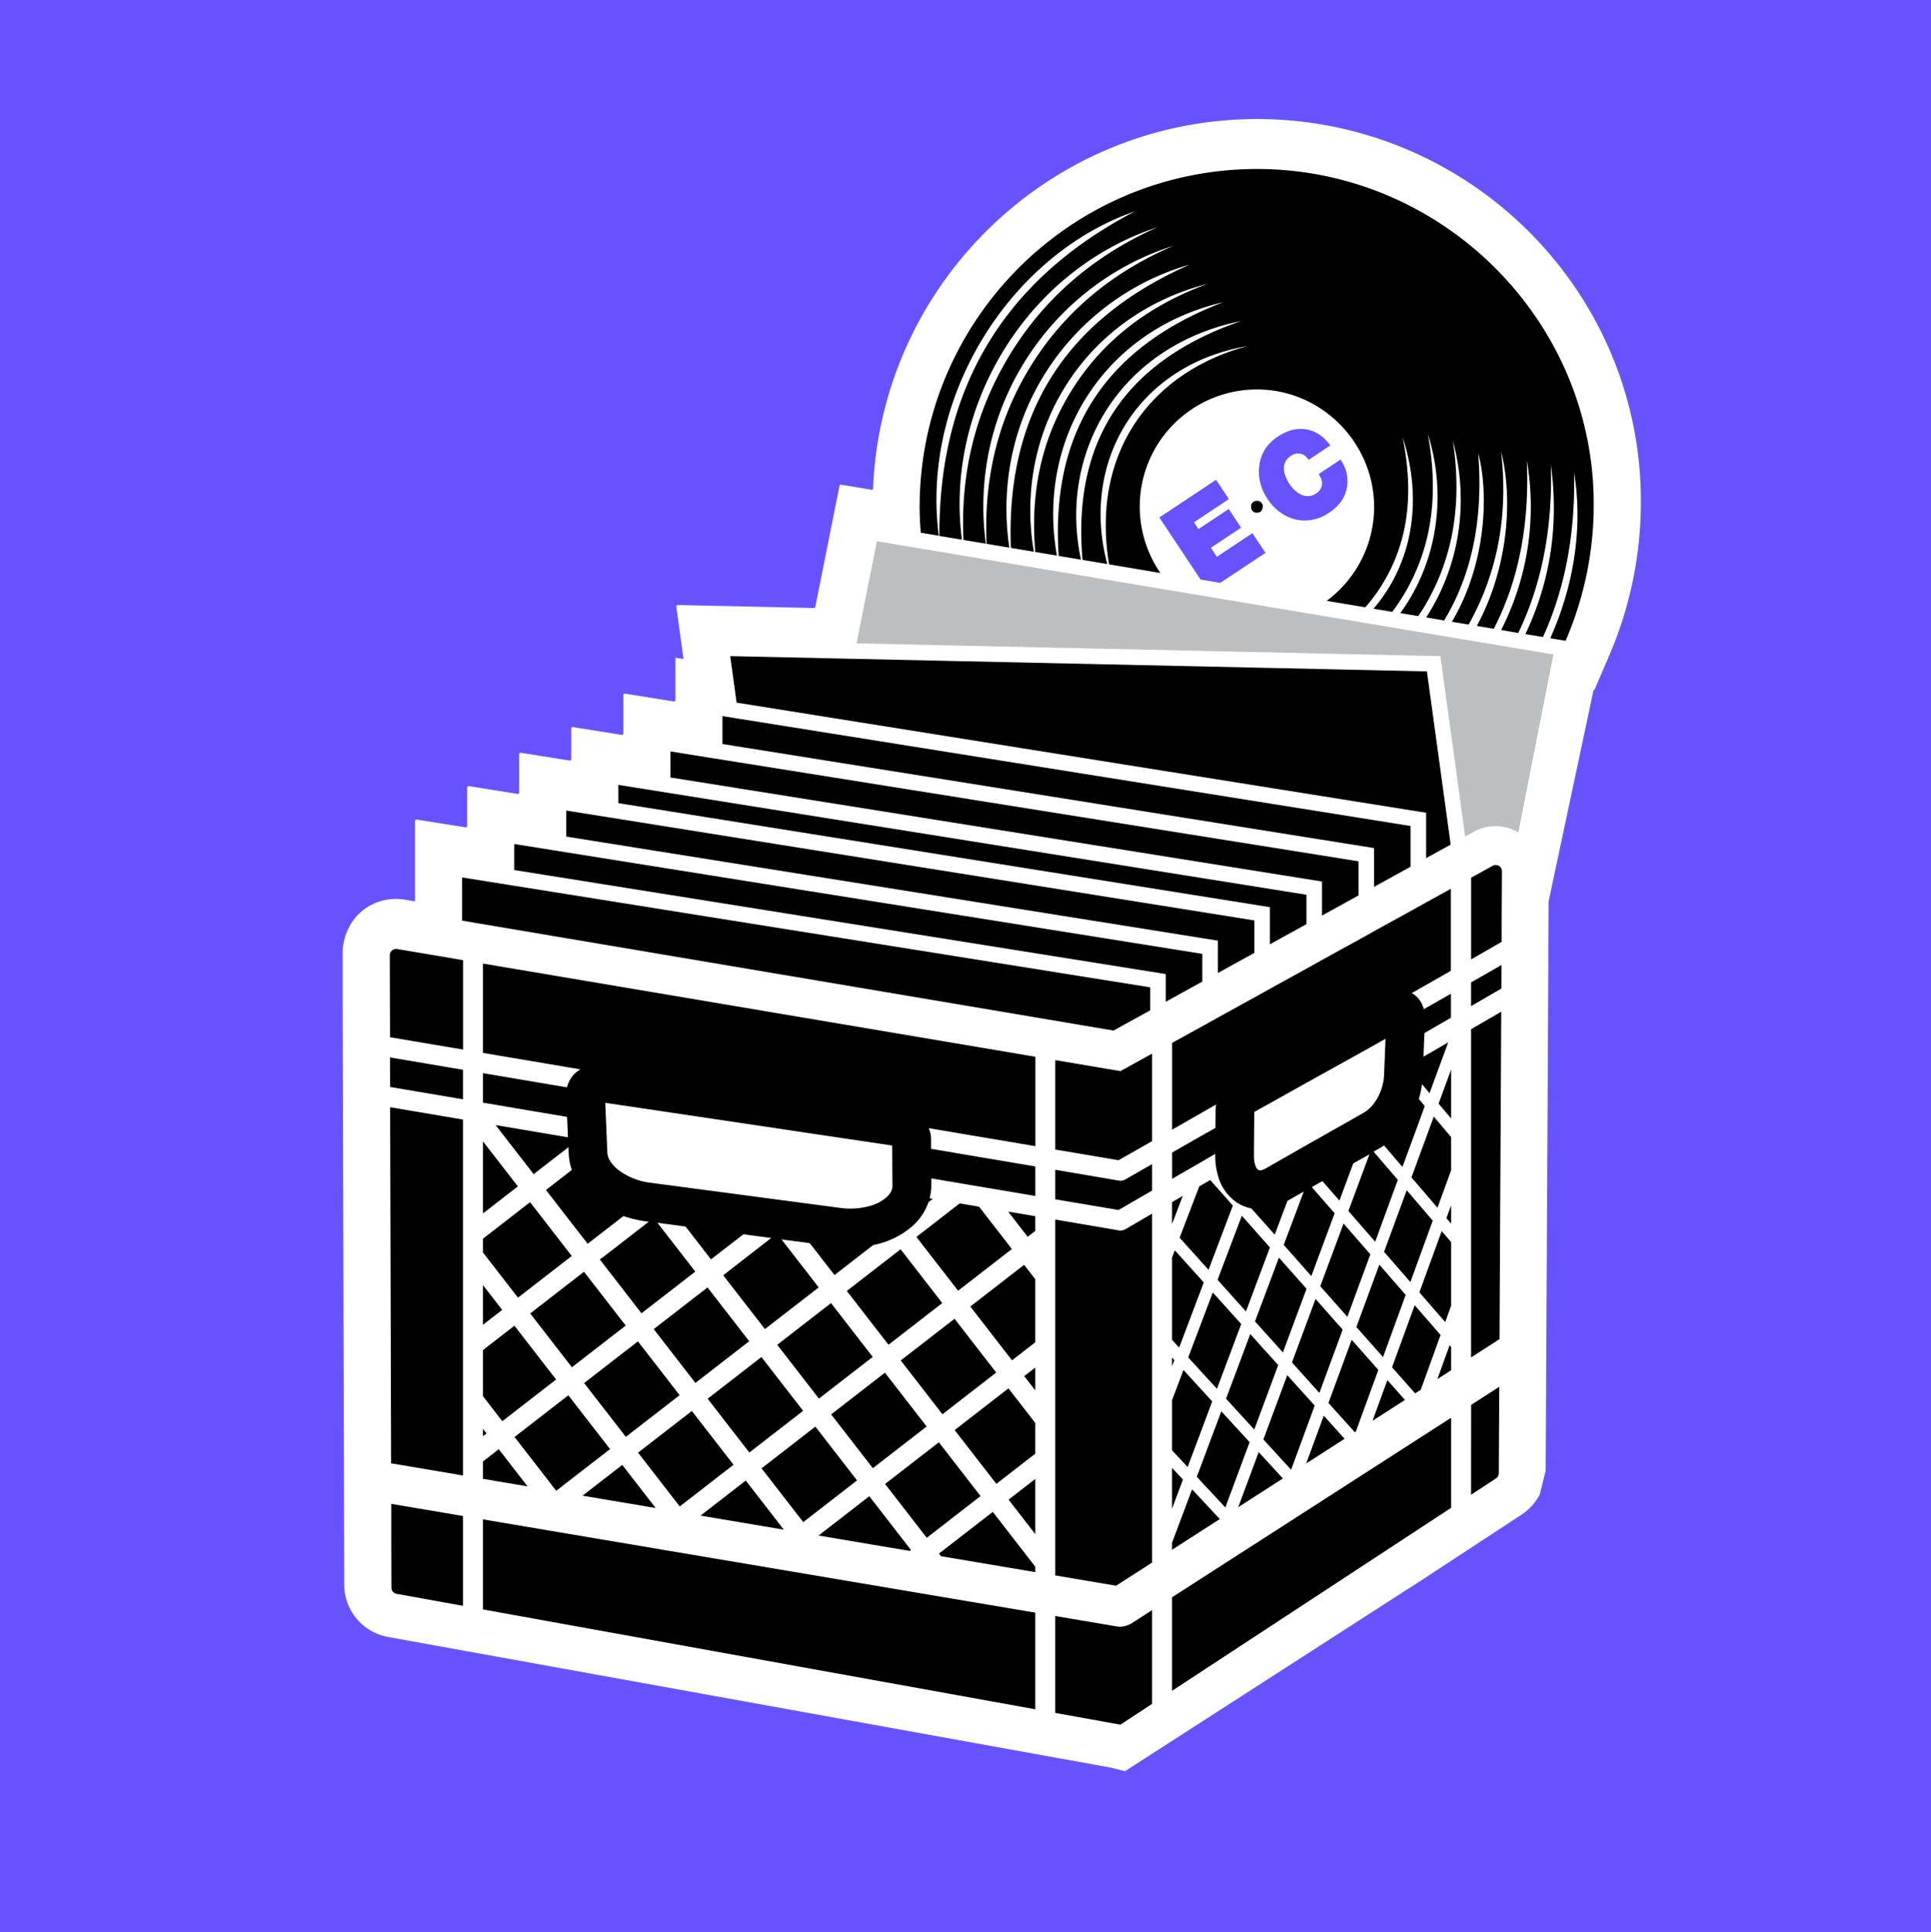 <svg xmlns="http://www.w3.org/2000/svg" viewBox="0 0 892.4 892.91"><rect x="0" y="0" width="892.4" height="892.91" fill="#333333" stroke="none"/><g id="Layer_2" data-name="Layer 2"><g id="Layer_1-2" data-name="Layer 1"><rect x="0.38" y="0.38" width="891.65" height="892.16" fill="#6653ff" stroke="#6653ff" stroke-miterlimit="10" stroke-width="0.75"></rect><path d="M580.78,55c-95.45.12-173.45,76-177.28,170.67a.66.66,0,0,1-.76.63l-14-2.34a.67.67,0,0,0-.77.53l-11.18,55.92a.67.67,0,0,1-.67.54l-62.88-1.38a.68.68,0,0,0-.68.77l3.32,24.19-3.74-.63v19.56a.68.68,0,0,1-.78.67l-22.51-3.6a.67.67,0,0,0-.78.66v17.72a.68.68,0,0,1-.78.67l-22.51-3.6a.67.67,0,0,0-.78.66v14.14a.67.67,0,0,1-.78.66l-22.5-3.59a.67.67,0,0,0-.78.66V366.2a.67.67,0,0,1-.78.66l-22.5-3.6a.68.68,0,0,0-.78.67v17.72a.67.67,0,0,1-.78.66l-22.51-3.59a.67.67,0,0,0-.78.66v37.15l-4.71-.79a24.09,24.09,0,0,0-4.16-.36,24.49,24.49,0,0,0-18.77,8.71,26.12,26.12,0,0,0-5.81,17.1l0,20.33h0l.06,23h0l.56,208.6h0l.1,39.18a24.61,24.61,0,0,0,20.22,24.12l22.09,4h0L466,808.25h0l47.22,8.53h0l6.7,1.67,138.19-89h0l45.16-29.61a24.51,24.51,0,0,0,8.28-9.2,1.34,1.34,0,0,0,.07-.18l2.7-10.87,0-.25.42-79.91h0l.73-137.76.09-15.21h0l0-11.17.11-18.7,20.81-97.84.36.07,6.74-15.62a179.43,179.43,0,0,0,14.74-71.49C758.42,134.28,678.83,55,580.78,55Z" fill="#fff"></path><path d="M581,236.9c1.7-.05,2.55-1.13,2.61-3.14a2.57,2.57,0,0,0-2.82-2.31,2.5,2.5,0,0,0-2.6,2.82A2.53,2.53,0,0,0,581,236.9Z"></path><path d="M585.76,230.55a23.46,23.46,0,0,0,5.8,6.13,19.93,19.93,0,0,0,7.12,3.33,18.45,18.45,0,0,0,4.26.5,19.92,19.92,0,0,0,3.51-.32A20.7,20.7,0,0,0,614.1,237h0a21.87,21.87,0,0,0,5.53-5.06,15.38,15.38,0,0,0,2.73-6.1,18,18,0,0,0,.18-6,16,16,0,0,0-2-5.81l-1-1.69-10.08,6.7.76,1.45a5.86,5.86,0,0,1,.6,4.08,5.68,5.68,0,0,1-2.69,3.5,6.5,6.5,0,0,1-3,1.14,6.92,6.92,0,0,1-3.11-.37,10.39,10.39,0,0,1-3.16-1.86,14.84,14.84,0,0,1-2.92-3.31,17.26,17.26,0,0,1-2-4,10.24,10.24,0,0,1-.58-3.59,6.32,6.32,0,0,1,.8-2.95,7.26,7.26,0,0,1,2.38-2.45,5.79,5.79,0,0,1,4-1.11,5.25,5.25,0,0,1,3.28,1.75l1,1.15,10-6.67-1.29-1.55a17.61,17.61,0,0,0-5.22-4.28,15.79,15.79,0,0,0-12.15-1,23.46,23.46,0,0,0-5.57,2.76,20.51,20.51,0,0,0-6,5.91A18.65,18.65,0,0,0,582,215a20.27,20.27,0,0,0,.37,7.84A24.08,24.08,0,0,0,585.76,230.55Z" fill="#6653ff"></path><path d="M682.68,289.2c14.51-26.75,16.78-58.7,11.22-80.59,3.21,28.29-1.13,55.11-15,79.95l1,.17Z" fill="none"></path><path d="M573.62,148.29c-56.73,11.56-84.58,61.36-74,110.27l.73.12C495.49,203.52,520.13,166.75,573.62,148.29Z" fill="none"></path><path d="M549.87,122.21C495.6,137.75,457.44,191.38,466.48,253l.72.11C464.85,191.4,492.16,147.67,549.87,122.21Z" fill="none"></path><path d="M693.92,291.08a125.42,125.42,0,0,0,11.86-78.4q2,44.57-15.25,77.83l1,.18Z" fill="none"></path><path d="M671.13,287.27c15.88-26.65,17.16-59.5,12.15-77.86,2.42,30.28-2.88,56-15.73,77.26l.4.06Z" fill="none"></path><path d="M659.19,285.27c15.28-23.55,20.06-53.09,12.32-81.74,4.06,26.82,1.13,52.47-12.82,76.21-1,1.7-2.08,3.32-3.17,4.91l.26.05Z" fill="none"></path><path d="M554.84,267.8l-19.06-28.68L562,221.7l5.92,8.92-16.12,10.72,2.08,3.14,14-9.28,5.73,8.62-14,9.28,2.78,4.18,16.42-10.91,6,9.08L564,269.33l40.88,6.84,8.34,1.39a54.12,54.12,0,0,0,21.93-43.47c-.14-29.85-24.6-54.27-54.28-54.2a54.13,54.13,0,0,0-44.51,84.81l8.39,1.41Z" fill="none"></path><polygon points="584.84 255.45 578.8 246.37 562.38 257.28 559.61 253.1 573.57 243.82 567.84 235.19 553.87 244.48 551.79 241.34 567.91 230.62 561.99 221.7 535.78 239.12 554.84 267.8 563.95 269.33 584.84 255.45" fill="#6653ff"></polygon><path d="M705.12,293c11.69-24.57,15.5-50.76,11.78-78.34.86,29.49-4.24,55.36-15.06,77.8l1.13.18Z" fill="none"></path><path d="M494.38,181.84c14.95-24.79,36.9-40.88,63.79-50.76-57.37,14.69-89.88,68.19-80.34,123.83l.65.11C476.26,229.18,480.65,204.6,494.38,181.84Z" fill="none"></path><path d="M716.67,294.89c10.94-24.5,15.12-51.39,11-76.56.63,28.34-4.23,53.68-14.36,76l1.41.24Z" fill="none"></path><path d="M524.54,97.64c-57,19.7-99,84.78-90.71,149.91l.31,0C433.82,179.41,464,129.17,524.54,97.64Z" fill="none"></path><path d="M576.65,159.85c-50.58,8.59-77.48,53.19-64.89,100.74l.83.14C504.05,208.64,532.38,171.66,576.65,159.85Z" fill="none"></path><path d="M648.29,201.91c4.73,23.68,3.7,46.59-9.23,67.8a77.77,77.77,0,0,1-8,10.84l3.85.65C652.73,260.42,657.9,231.24,648.29,201.91Z" fill="none"></path><path d="M660,200.49c4.74,26,2.78,50.77-10.77,73.76a95.17,95.17,0,0,1-5.62,8.4l3.68.62C664.73,259.27,668.74,228.05,660,200.49Z" fill="none"></path><path d="M465.49,165.89c16.46-27.87,40-47.8,69.43-60.95-61.95,20.44-98.31,84.57-90.37,144.4l.72.13C443.89,219.8,450.17,191.84,465.49,165.89Z" fill="none"></path><path d="M565.29,139.61c-55.52,12.91-86.37,63.76-76.83,117.08l.85.15Q483.51,170.79,565.29,139.61Z" fill="none"></path><path d="M476,169.78c15.9-26,38.43-44.26,66.32-56.24-57.56,18.22-95,75.88-86.66,137.65l.37.07C454.67,222.2,460.62,194.86,476,169.78Z" fill="none"></path><path d="M433.83,247.55c-8.32-65.13,33.7-130.21,90.71-149.91-60.5,31.53-90.72,81.77-90.4,150l10.41,1.74c-7.94-59.83,28.42-124,90.37-144.4-29.47,13.15-53,33.08-69.43,60.95-15.32,26-21.6,53.91-20.22,83.58l10.34,1.72c-8.36-61.77,29.1-119.43,86.66-137.65-27.89,12-50.42,30.25-66.32,56.24-15.33,25.08-21.28,52.42-20,81.48l10.5,1.76c-9-61.64,29.12-115.27,83.39-130.81-57.71,25.46-85,69.19-82.67,130.92l10.63,1.78c-9.54-55.64,23-109.14,80.34-123.83-26.89,9.88-48.84,26-63.79,50.76-13.73,22.76-18.12,47.34-15.9,73.18l10,1.67c-9.54-53.32,21.31-104.17,76.83-117.08q-81.75,31.27-76,117.23l10.3,1.72c-10.57-48.91,17.28-98.71,74-110.27-53.49,18.46-78.13,55.23-73.28,110.39l11.42,1.91c-12.59-47.55,14.31-92.15,64.89-100.74-44.27,11.81-72.6,48.79-64.06,100.88l23.72,4a54.13,54.13,0,0,1,44.51-84.81c29.68-.07,54.14,24.35,54.28,54.2a54.12,54.12,0,0,1-21.93,43.47l12.91,2.17,3.93.65,1,.17a77.77,77.77,0,0,0,8-10.84c12.93-21.21,14-44.12,9.23-67.8,9.61,29.33,4.44,58.51-13.43,79.29l4.67.78,3.76.63.27,0a95.17,95.17,0,0,0,5.62-8.4c13.55-23,15.51-47.79,10.77-73.76,8.79,27.56,4.78,58.78-12.71,82.78l4.73.79,3.55.59c1.09-1.59,2.16-3.21,3.17-4.91,13.95-23.74,16.88-49.39,12.82-76.21,7.74,28.65,3,58.19-12.32,81.74l5.31.89,3,.51c12.85-21.25,18.15-47,15.73-77.26,5,18.36,3.73,51.21-12.15,77.86l4.91.82,2.83.47c13.9-24.84,18.24-51.66,15-79.95,5.56,21.89,3.29,53.84-11.22,80.59l5.4.9,2.45.41q17.19-33.3,15.25-77.83a125.42,125.42,0,0,1-11.86,78.4l5.7,1,2.22.37c10.82-22.44,15.92-48.31,15.06-77.8,3.72,27.58-.09,53.77-11.78,78.34l6.14,1,2,.34c10.13-22.31,15-47.65,14.36-76,4.13,25.17,0,52.06-11,76.56l2.48.41,4.61.77a158.4,158.4,0,0,0,13-62.89C736.71,148,666.37,78,580.81,78.08,494.72,78.2,425,148.22,425,234.45c0,4,.22,7.84.53,11.71l1.91.32Z"></path><path d="M701.78,299.73l-3.35-.56-8.06-1.35-3.48-.58-8.23-1.38-3.81-.63-8.1-1.36-3.45-.58-8.71-1.46-3.81-.63-8.68-1.46-3.77-.63-9.51-1.59-3.94-.66-21.25-3.55L543.5,273.24,426.26,253.62l-21-3.51-9.43,47.18,42.93.94,163.57,3.57,4.26.1,17.37.38,4.25.09,12.27.27,4.36.09,10.66.24,4.09.09,6.08.13.54,3.94.62,4.47,1.34,9.76.56,4.08,1.3,9.49.51,3.69,1.27,9.23.5,3.69,1.13,8.21,3.68,26.82,4-2.22a20.44,20.44,0,0,1,20.57.36l14.43-73.28,1.77-9-4.44-.74-3.45-.58Z" fill="#bcbec0"></path><polygon points="481.75 354.52 387.44 339.46 383.89 338.89 380.34 338.33 341.44 332.12 337.74 331.52 334.03 330.93 333.88 330.91 333.88 343.8 335.84 344.11 339.55 344.7 343.25 345.3 377.84 350.82 381.39 351.39 384.94 351.95 506.62 371.38 608.87 387.71 635.01 391.88 635.01 409.81 651.9 400.5 651.9 381.69 637.93 379.46 481.75 354.52"></polygon><polygon points="376.24 377.13 372.7 376.57 346.98 372.46 343.27 371.87 339.57 371.28 333.88 370.37 330.3 369.8 326.7 369.22 309.82 366.53 306.23 365.95 302.64 365.38 285.76 362.69 285.76 371.12 302.64 373.82 306.23 374.39 309.82 374.96 326.7 377.66 330.3 378.23 333.88 378.81 340.75 379.9 344.46 380.5 348.17 381.09 371.06 384.74 374.61 385.31 378.16 385.88 586.89 419.2 586.89 436.35 603.77 427.04 603.77 413.46 379.79 377.7 376.24 377.13"></polygon><polygon points="369.46 411.06 365.91 410.49 351.89 408.25 348.19 407.66 344.48 407.07 333.88 405.38 330.3 404.8 326.7 404.23 309.82 401.53 306.23 400.96 302.64 400.39 285.76 397.69 282.17 397.12 278.58 396.54 261.69 393.85 258.1 393.27 254.51 392.7 237.63 390.01 237.63 402.03 254.51 404.73 258.1 405.3 261.69 405.87 278.58 408.57 282.17 409.14 285.76 409.72 302.64 412.41 306.23 412.99 309.82 413.56 326.7 416.25 330.3 416.83 333.88 417.4 346.17 419.36 349.88 419.95 353.58 420.55 363.58 422.14 367.13 422.71 370.68 423.28 538.76 450.11 538.76 462.89 555.64 453.58 555.64 440.78 373.01 411.62 369.46 411.06"></polygon><polygon points="381.75 331.28 385.3 331.85 388.85 332.41 471.98 345.69 635.06 371.73 635.27 371.76 650.01 374.12 659.08 375.56 659.08 396.54 670.43 390.29 666.87 364.38 665.76 356.28 665.31 353.06 664.05 343.82 663.59 340.51 662.32 331.24 661.8 327.45 660.52 318.14 659.97 314.17 659.43 310.23 652.92 310.09 648.58 310 636.73 309.74 632.35 309.64 617.1 309.31 613.13 309.22 584.89 308.6 584.32 308.59 442.31 305.49 394.44 304.44 390.8 304.36 387.15 304.28 337.47 303.19 340.42 324.68 381.75 331.28"></polygon><polygon points="330.3 362.52 333.88 363.1 338.55 363.84 342.25 364.44 345.96 365.03 374.11 369.52 377.65 370.09 381.2 370.65 610.95 407.34 610.95 423.08 627.83 413.77 627.83 398.01 579.13 390.23 533.82 383 383.53 359 379.98 358.43 376.44 357.87 344.27 352.73 340.57 352.14 336.86 351.55 333.88 351.07 330.3 350.5 326.7 349.93 309.82 347.23 309.82 359.26 326.7 361.95 330.3 362.52"></polygon><polygon points="282.17 389.85 285.76 390.42 302.64 393.12 306.23 393.69 309.82 394.26 326.7 396.96 330.3 397.53 333.88 398.1 343.46 399.63 347.17 400.23 350.87 400.82 367.32 403.44 370.87 404.01 374.42 404.58 562.82 434.66 562.82 449.62 579.71 440.31 579.71 425.33 376.75 392.92 373.2 392.36 369.65 391.79 349.19 388.52 345.48 387.93 341.77 387.34 333.88 386.08 330.3 385.5 326.7 384.93 309.82 382.24 306.23 381.66 302.64 381.09 285.76 378.39 282.17 377.82 278.58 377.25 261.69 374.55 261.69 386.58 278.58 389.27 282.17 389.85"></polygon><polygon points="234.04 428.88 237.63 429.48 254.51 432.33 258.1 432.94 261.69 433.54 278.58 436.39 282.17 437 285.76 437.6 302.64 440.45 306.23 441.06 309.82 441.66 326.7 444.51 330.3 445.12 333.88 445.72 350.17 448.47 353.88 449.09 357.59 449.72 358.05 449.8 361.59 450.39 365.14 450.99 514.6 476.21 531.58 466.85 531.58 456.24 369.27 430.32 365.72 429.76 362.17 429.19 354.6 427.98 350.9 427.39 347.19 426.8 333.88 424.67 330.3 424.1 326.7 423.53 309.82 420.83 306.23 420.26 302.64 419.68 285.76 416.99 282.17 416.41 278.58 415.84 261.69 413.14 258.1 412.57 254.51 412 237.63 409.3 234.04 408.73 230.45 408.16 213.56 405.46 213.56 425.42 230.45 428.27 234.04 428.88"></polygon><polygon points="541.66 631.37 542.75 628.5 541.66 627.32 541.66 631.37"></polygon><polygon points="541.66 565.6 546.62 552.62 541.66 555.48 541.66 565.6"></polygon><polygon points="541.66 679.28 541.66 683.11 541.66 686.53 541.66 690.13 541.66 693.72 541.66 697.14 542.94 693.75 544.27 690.18 545.61 686.62 546.28 684.82 546.7 683.69 543.08 679.81 541.66 678.29 541.66 679.28"></polygon><path d="M529.74,745.77l-4.53,2.91-2.43,1.56a11.66,11.66,0,0,1-5,1.47,8.81,8.81,0,0,1-1.54-.13l-28.56-4.82v44.76l30.1,5.44h0l7.82-5.12,4.45-2.93,1.52-1,.85-.56V744l-.85.55Z"></path><polygon points="223.2 663.65 224.84 662.38 223.2 660.26 223.2 663.65"></polygon><polygon points="285.76 626.85 282.17 629.63 278.58 632.42 269.95 639.1 278.58 650.23 282.17 654.86 285.76 659.5 289.22 663.96 302.64 653.56 306.23 650.78 309.82 648 314.08 644.7 309.82 639.2 306.23 634.57 302.64 629.93 294.81 619.84 285.76 626.85"></polygon><polygon points="421 716.25 401.74 691.39 378.3 709.56 420.45 716.68 421 716.25"></polygon><polygon points="433.95 717.89 434.9 719.12 478.46 726.47 478.46 723.98 458.82 698.63 433.95 717.89"></polygon><polygon points="452.59 691.77 453.16 691.33 450.68 688.14 447.85 684.48 433.89 666.47 411.67 683.69 409.03 685.74 410.21 687.25 413.04 690.91 428.3 710.6 452.59 691.77"></polygon><polygon points="333.88 641.03 330.3 643.81 327.03 646.34 330.3 650.55 333.88 655.18 346.3 671.2 371.16 651.93 351.89 627.07 333.88 641.03"></polygon><polygon points="387.99 690.36 392.5 686.86 396.08 684.09 395.5 683.34 388.42 674.2 384.01 668.52 379.61 662.84 376.81 659.23 351.95 678.5 371.22 703.36 387.99 690.36"></polygon><polygon points="333.88 603.83 332.38 601.89 331.52 600.79 330.3 599.2 328.61 597.03 326.97 594.91 326.7 595.12 309.82 608.21 306.23 610.99 302.64 613.77 302.11 614.18 302.64 614.86 306.23 619.5 309.82 624.13 321.38 639.04 326.7 634.91 330.3 632.13 333.88 629.35 346.24 619.77 336.54 607.25 333.88 603.83"></polygon><polygon points="428.24 659.17 408.97 634.31 385.44 652.55 384.11 653.58 385.9 655.88 403.38 678.44 428.24 659.17"></polygon><polygon points="478.46 642.49 478.46 631.94 473.35 635.89 478.46 642.49"></polygon><path d="M520.1,568a4.63,4.63,0,0,1-2.31.62,4.9,4.9,0,0,1-.77-.07l-29.33-5V728l28.11,4.75,15.78-10.15.85-.55V560.82l-.85.5Z"></path><polygon points="517.79 494.95 487.69 489.87 487.69 531.19 516.93 536.13 531.58 527.79 532.43 527.3 532.43 486.88 531.58 487.35 517.79 494.95"></polygon><rect x="397.69" y="583.57" width="31.45" height="31.45" transform="translate(-280.45 378.82) rotate(-37.77)"></rect><path d="M520.07,545a4.6,4.6,0,0,1-2.28.6,4.9,4.9,0,0,1-.77-.06l-29.33-5V554.2l29.22,4.93,14.67-8.48.85-.49V537.93l-.85.48Z"></path><polygon points="379.05 606.03 375.78 608.57 372.5 611.1 370.93 612.32 367.59 614.91 364.25 617.5 359.19 621.42 377.09 644.52 378.46 646.28 380.72 644.52 383.99 641.99 399 630.36 402.35 627.76 403.32 627.01 400.37 623.21 384.05 602.15 379.05 606.03"></polygon><polygon points="474.93 571.51 478.46 568.78 478.46 562 465.92 559.88 474.93 571.51"></polygon><polygon points="448.43 603.73 467.7 628.6 478.46 620.25 478.46 591.14 473.29 584.47 448.43 603.73"></polygon><polygon points="452.48 557.61 443.49 556.09 423.51 571.58 442.77 596.43 467.63 577.17 452.48 557.61"></polygon><polygon points="447.31 644.39 450.65 641.8 460.4 634.25 441.13 609.39 416.27 628.65 416.74 629.26 420.9 634.62 425.05 639.99 435.54 653.52 443.97 646.98 447.31 644.39"></polygon><polygon points="472.51 649.88 466.05 641.55 460.86 645.58 457.52 648.17 454.17 650.76 441.19 660.82 459.74 684.74 460.46 685.67 461.61 684.78 478.46 671.73 478.46 659.74 478.46 657.56 476.67 655.25 472.51 649.88"></polygon><path d="M360.15,468.36l-2.08-.35-1.63-.28-1.91-.32-1.8-.31-18.84-3.17-3.6-.61-3.59-.61-16.88-2.84-3.59-.61-3.59-.61-16.88-2.84-3.59-.61-3.59-.61-16.89-2.84-3.59-.61-3.59-.61-16.88-2.84-3.59-.61-3.59-.6-7.25-1.23v41.28l7.25,1.22,3.59.61,3.59.6,16.88,2.85,3.59.61,3.59.61,6.56,1.11a15.25,15.25,0,0,0-2.27,1.61,13.25,13.25,0,0,0-3.94,6.7l-.35-.06-3.59-.61-3.59-.6-16.88-2.85-3.59-.61-3.59-.61-7.25-1.22v13.64l7.25,1.22,3.59.61,3.59.61,16.88,2.85,3.59.6,3.59.61.38.06.4,9.43-.78-.13-3.59-.6-3.59-.61-16.88-2.85-3.59-.61-3.59-.6-1.42-.24,1.42,1.82,3.59,4.64,3.59,4.63,9,11.59,7.9-6.12,3.59-2.78,3.59-2.78,1-.76.14,3.39a24.43,24.43,0,0,0,1.43,7.08l-2.54,2-3.59,2.78-3.59,2.78-2.24,1.74,2.24,2.9,3.59,4.63,3.59,4.63,9.84,12.7,7.05-5.46,3.59-2.78,3.59-2.78,2.32-1.8a53.89,53.89,0,0,0,10.38,2.45l1.31.17-14,10.86-3.59,2.78L278.58,581,277.19,582l1.39,1.79,3.59,4.63,3.59,4.63,10.69,13.81,6.19-4.79,3.59-2.78,3.59-2.79,11.5-8.91-11.5-14.83-3.59-4.63-2.39-3.09,2.39.32,3.59.47,7,.94,9.84,12.71,1.91,2.46,1.68-1.3,1.89-1.46,1.71-1.33,2.62-2,4.33-3.36,2.77-2.14,12.86,1.71-18.39,14.26-3.81,3,2.56,3.3,7.76,10,4.16,5.36,4.16,5.37.63.81.5-.39,3.34-2.59,3.35-2.59,10.32-8,3.28-2.53,3.27-2.54.8-.62-1.07-1.37-4.4-5.69-4.41-5.68-7.31-9.43,6.13.81L371,574l3.21.43.57.75,10.88,14,17.87-13.85a38.94,38.94,0,0,0,17.86-8.5,26.51,26.51,0,0,0,7.71-11.31l2-1.54-1.48-.25a23.83,23.83,0,0,0,.77-6l0-3.21,48.08,8.12V539l-48.18-8.14,0-4.47a13.22,13.22,0,0,0-1.09-5.08l49.3,8.32V488.32L361.61,468.6Zm7.46,54.32,44.71,6.65.08,12.15.05,6.38a6,6,0,0,1-.73,2.87,9.36,9.36,0,0,1-2.18,2.66l-.08.06a20.5,20.5,0,0,1-8.51,4.09,34,34,0,0,1-12.62.63l-11.9-1.58-4.24-.56-3.69-.49-3.69-.49-1.25-.17-5-.66-13-1.73-.71-.09-3.57-.48-3.56-.47-3.84-.51-3.6-.48L326.7,550l-7-.93-9.9-1.32-3-.39-.62-.08-3.59-.48-1.43-.19-.39-.05a30.54,30.54,0,0,1-15.06-6,16.15,16.15,0,0,1-3.59-3.84,8.11,8.11,0,0,1-1.43-4l-.18-4.15-.2-4.72-.2-4.71-.4-9.54,2.41.36,3.59.53L302.64,513l3.59.54,3.59.53,16.88,2.51,3.59.54,3.6.53,10.29,1.53,3.55.53,3.56.53,8.92,1.33,3.7.55Z"></path><polygon points="471.76 688.6 467.25 692.09 466.11 692.97 478.46 708.91 478.46 692.34 478.46 688.74 478.46 685.15 478.46 683.41 476.27 685.1 471.76 688.6"></polygon><polygon points="330.3 701.45 333.88 702.06 362.24 706.85 344.65 684.15 333.88 692.5 330.3 695.28 326.7 698.06 323.76 700.35 326.7 700.84 330.3 701.45"></polygon><polygon points="326.7 719.57 309.82 716.72 306.23 716.12 302.64 715.51 285.76 712.66 282.17 712.05 278.58 711.45 261.69 708.59 258.1 707.99 254.51 707.38 237.63 704.53 234.04 703.92 230.45 703.32 223.2 702.09 223.2 719.47 223.2 743.71 230.45 745.02 234.04 745.67 237.63 746.32 254.51 749.37 258.1 750.02 261.69 750.67 478.46 789.85 478.46 784.31 478.46 780.67 478.46 777.04 478.46 768.84 478.46 765.01 478.46 761.38 478.46 757.74 478.46 745.2 440.12 738.73 326.7 719.57"></polygon><polygon points="309.82 690.55 314.14 696.12 326.7 686.38 330.3 683.6 333.88 680.82 339 676.85 333.88 670.26 330.3 665.62 326.7 660.99 319.73 652 309.82 659.68 306.23 662.46 302.64 665.24 294.87 671.26 302.64 681.28 306.23 685.92 309.82 690.55"></polygon><polygon points="257.06 688.88 258.1 688.07 261.69 685.29 278.58 672.21 281.92 669.62 278.58 665.3 262.65 644.76 261.69 645.5 258.1 648.28 254.51 651.07 237.79 664.02 254.51 685.6 257.06 688.88"></polygon><polygon points="282.17 693.32 285.76 693.93 302.64 696.78 303.02 696.84 302.64 696.36 287.57 676.92 285.76 678.33 282.17 681.11 278.58 683.89 269.22 691.14 278.58 692.72 282.17 693.32"></polygon><polygon points="282.17 603.52 278.58 598.88 269.89 587.68 261.69 594.03 258.1 596.81 254.51 599.59 245.03 606.94 254.51 619.18 258.1 623.81 261.69 628.44 264.3 631.8 278.58 620.74 282.17 617.95 285.76 615.17 289.16 612.54 285.76 608.15 282.17 603.52"></polygon><polygon points="234.04 541.41 230.45 536.78 223.2 527.42 223.2 560.7 230.45 555.09 234.04 552.3 237.63 549.52 239.31 548.22 237.63 546.04 234.04 541.41"></polygon><polygon points="232.08 605.3 230.45 603.2 223.2 593.84 223.2 612.17 230.45 606.56 232.08 605.3"></polygon><polygon points="258.1 572.46 254.51 567.83 244.97 555.52 237.63 561.21 234.04 563.99 230.45 566.77 223.2 572.38 223.2 578.77 230.45 588.12 234.04 592.76 237.63 597.39 239.37 599.64 254.51 587.91 258.1 585.13 261.69 582.35 264.24 580.38 261.69 577.1 258.1 572.46"></polygon><polygon points="223.2 683.36 230.45 684.59 234.04 685.19 237.63 685.8 243.8 686.84 237.63 678.88 234.04 674.25 230.49 669.68 230.45 669.71 223.2 675.33 223.2 683.36"></polygon><polygon points="223.2 645.19 230.45 654.54 232.14 656.72 234.04 655.25 237.63 652.47 254.51 639.38 257 637.46 254.51 634.25 237.73 612.6 237.63 612.68 234.04 615.46 230.45 618.24 223.2 623.86 223.2 645.19"></polygon><path d="M210,443l-3.59-.6-22.91-3.87a2.77,2.77,0,0,0-.49,0,2.89,2.89,0,0,0-2.88,2.89l.11,37.87,26.17,4.42,3.59.6,3.59.61.41.07V443.69l-.41-.06Z"></path><path d="M210,699.86l-3.59-.61-25.59-4.32,0,16.34.06,22.39a2.88,2.88,0,0,0,2.37,2.83l23.12,4.18,3.59.65,3.59.65.41.07V700.53l-.41-.06Z"></path><polygon points="209.97 516.66 206.38 516.05 180.29 511.64 180.74 676.19 206.38 680.52 209.97 681.13 213.56 681.74 213.97 681.8 213.97 517.33 213.56 517.26 209.97 516.66"></polygon><polygon points="209.97 493.65 206.38 493.05 180.23 488.63 180.27 502.28 206.38 506.69 209.97 507.3 213.56 507.9 213.97 507.97 213.97 494.33 213.56 494.26 209.97 493.65"></polygon><polygon points="664.28 637.26 670.62 633.18 670.62 622.47 669.92 621.66 664.28 637.26"></polygon><path d="M679.85,669.42v21.29l1.71-1.12,9.8-6.42a2.9,2.9,0,0,0,1.31-2.4l.1-19.52.11-20.43-13,8.38Z"></path><polygon points="649.29 646.9 641.17 637.74 635.01 654.63 634.32 656.53 635.01 656.09 649.29 646.9"></polygon><polygon points="651.9 641.49 654 643.87 654.45 643.58 655.49 642.91 656.6 642.2 659.08 635.35 660.52 631.36 665.75 616.88 663.81 614.65 660.82 611.22 659.08 609.22 657.84 607.79 655.49 605.09 653.79 603.14 651.9 608.33 643.33 631.82 651.33 640.85 651.9 641.49"></polygon><polygon points="655.49 664.87 653.69 666.03 651.9 667.18 649.5 668.72 645.31 671.42 635.01 678.04 631.42 680.35 627.83 682.66 619.18 688.23 613.78 691.7 610.95 693.52 608.38 695.18 607.36 695.83 603.77 698.14 603.49 698.32 599.71 700.75 595.94 703.18 586.89 709 583.29 711.31 579.71 713.62 562.82 724.48 559.23 726.79 555.64 729.1 541.66 738.09 541.66 747.67 541.66 751.31 541.66 754.94 541.66 756.73 541.66 767.83 541.66 771.47 541.66 775.1 541.66 781.31 549.28 776.32 553.73 773.4 555.64 772.15 558.19 770.47 559.23 769.79 562.82 767.44 574.01 760.1 578.47 757.18 579.71 756.37 582.92 754.26 583.29 754.02 586.89 751.66 603.77 740.59 607.36 738.24 610.95 735.89 627.83 724.82 631.42 722.46 635.01 720.11 637.43 718.52 644.24 714.06 651.9 709.04 655.49 706.69 659.08 704.33 670.62 696.77 670.62 696.54 670.62 692.95 670.62 689.35 670.62 675.25 670.62 655.14 659.08 662.56 655.49 664.87"></polygon><polygon points="626.62 661.49 627.83 658.15 631.42 648.3 635.01 638.46 637 633.02 635.01 630.78 631.42 626.72 627.83 622.67 624.68 619.11 613.94 648.3 626.11 661.81 626.62 661.49"></polygon><polygon points="603.77 659.9 607.36 650.14 607.59 649.52 607.36 649.27 603.77 645.29 594.9 635.45 586.89 657.04 583.87 665.16 586.89 668.46 596.68 679.15 603.77 659.9"></polygon><polygon points="607.36 601.9 603.77 611.57 597.08 629.58 603.77 637.01 607.36 641 609.75 643.65 610.95 640.38 620.51 614.4 610.95 603.6 607.98 600.25 607.36 601.9"></polygon><polygon points="607.36 673.88 610.95 671.57 621.39 664.85 611.78 654.18 610.95 656.43 607.36 666.19 603.77 675.94 603.65 676.26 603.77 676.18 607.36 673.88"></polygon><polygon points="575.37 694.45 578.04 692.74 579.71 691.66 580.77 690.98 581.82 690.31 583.29 689.36 586.17 687.51 586.89 687.04 592.88 683.19 586.89 676.66 583.29 672.74 581.7 671 579.71 676.38 575.66 687.28 575.41 687.94 574.33 690.84 574.16 691.3 573.01 694.4 572.91 694.67 572.25 696.46 574.26 695.17 575.37 694.45"></polygon><polygon points="579.71 660.46 583.29 650.79 586.89 641.12 590.72 630.8 586.89 626.54 583.29 622.56 579.71 618.57 577.81 616.47 566.62 646.34 579.66 660.58 579.71 660.46"></polygon><polygon points="541.66 670.17 548.87 677.9 555.64 659.85 559.23 650.26 560.24 647.58 559.23 646.48 555.64 642.57 546.94 633.08 541.66 647.03 541.66 670.17"></polygon><polygon points="542.95 577.77 541.66 581.13 541.66 619.12 544.94 622.7 555.64 594.42 556.32 592.61 555.64 591.85 542.95 577.77"></polygon><polygon points="560.5 597.24 559.23 600.58 555.64 610.08 549.14 627.27 555.64 634.37 559.23 638.28 562.42 641.76 562.82 640.68 573.63 611.83 562.82 599.83 560.5 597.24"></polygon><polygon points="541.66 716.14 555.64 707.14 559.23 704.84 562.82 702.53 563.73 701.94 562.82 700.97 559.23 697.13 556.35 694.04 555.64 693.27 552.93 690.37 550.92 688.22 550.14 690.31 548.8 693.87 541.66 712.92 541.66 716.14"></polygon><polygon points="566.29 696.58 567.15 694.27 567.72 692.75 568.47 690.71 568.97 689.38 569.79 687.15 570.22 686.02 577.5 666.41 564.43 652.16 562.82 656.47 559.23 666.05 555.64 675.63 554 680.02 553.09 682.42 554.64 684.08 555.64 685.15 557.25 686.88 559.23 689 560.09 689.92 560.67 690.54 562.82 692.85 564.09 694.21 566.29 696.58"></polygon><polygon points="688.68 470.47 688.51 470.57 685.33 472.41 684.39 472.95 681.97 474.35 679.85 475.58 679.85 495.99 679.85 514.57 679.85 533.16 679.85 627.24 693 618.79 693.32 557.02 693.46 531.61 693.59 506.19 693.79 467.51 692.64 468.18 688.68 470.47"></polygon><path d="M691.25,399.71a2.85,2.85,0,0,0-1.39.36l-10,5.52v37.73l1.37-.78,3.37-1.92,6.94-4,2.44-1.38L694,424l.12-21.38A2.89,2.89,0,0,0,691.25,399.71Z"></path><polygon points="689.17 448.63 685.94 450.48 682.58 452.39 679.85 453.94 679.85 458.92 679.85 464.91 680.61 464.47 683.97 462.53 686.75 460.92 687.33 460.59 690.88 458.53 693.85 456.82 693.91 445.93 693.29 446.28 689.17 448.63"></polygon><polygon points="670.62 516.84 670.62 494.27 664.84 509.98 670.62 516.84"></polygon><polygon points="659.08 525.63 655.49 535.39 652.3 544.05 655.49 547.77 659.08 551.96 664.32 558.09 670.62 540.82 670.62 525.43 662.63 515.97 659.08 525.63"></polygon><polygon points="662.14 564.06 659.08 560.48 655.49 556.29 651.9 552.1 650.11 550.01 639.64 578.46 651.8 592.42 651.9 592.16 655.49 582.31 659.08 572.47 662.14 564.06"></polygon><polygon points="666.28 568.89 664.58 573.54 659.08 588.64 655.96 597.2 659.08 600.78 659.19 600.91 662.18 604.34 665.16 607.77 667.91 610.92 670.62 603.42 670.62 580.06 670.62 573.95 668.62 571.62 666.28 568.89"></polygon><polygon points="669.98 564.69 670.62 565.43 670.62 561.47 670.62 556.99 668.46 562.91 669.98 564.69"></polygon><polygon points="635.01 591.03 631.42 600.79 627.83 610.54 626.85 613.21 627.83 614.31 631.42 618.37 635.01 622.42 639.16 627.1 649.63 598.37 637.46 584.39 635.01 591.03"></polygon><path d="M655.49,419l-3.59,2L635,430.31l-3.59,2-3.59,2L611,443.58l-3.59,2-3.59,2-16.88,9.31-3.59,2-3.59,2-16.89,9.31-3.59,2-3.59,2-14,7.7V522l14-8,3.59-2.05,2.76-1.57a16.12,16.12,0,0,0-.27,2.68l-.06,8.13-2.43,1.39-3.59,2-14,8v12.15l14-8.08,3.59-2.08,2.34-1.35v.79a32.82,32.82,0,0,0,.51,6,31.59,31.59,0,0,0,.75,3.19h0A21.78,21.78,0,0,0,572.11,556a19,19,0,0,0,6.19,2.39l1.41,1.6,3.59,4,3.59,4.05,2.21,2.5L595,554.89l7.53-4.29-9.25,24.66,10.52,11.88,2.23,2.52,1.36-3.67,3.59-9.67,5.82-15.68L611,554l-3.59-4.12-1.16-1.34,1.16-.67,3.59-2,.15-.09,7.87,9,6.37-17.15,2.49-1.43,3.59-2,1.42-.81-1.42,3.81-3.59,9.67-4.72,12.71,4.72,5.42,3.59,4.12,3.59,4.13.48.54L646,545.19l-11-12.8-.19-.23.19-.11,3.64-2.08c.36-.19.68-.45,1-.65l8.49,9.91,3.73-10.13,3.59-9.75,3-8.26-2.73-3.23a40.47,40.47,0,0,0,1.44-6.9l1.84,2.19,1.65,2,8.63-23.47-10.28,5.95-1.14.66.44-10.92.7-.41,11.54-6.67V459.2l-11.54,6.58-1,.54a12.56,12.56,0,0,0-2.64-5.1,11.28,11.28,0,0,0-2.38-2c-.19-.13-.41-.18-.61-.29l3-1.7,3.59-2.05,11.54-6.57v-37.9L659.08,417ZM640,488l-.36,8.81a18.06,18.06,0,0,1-.21,2.18c-.06.44-.14.88-.23,1.32a25,25,0,0,1-2.66,7.16,20.73,20.73,0,0,1-1.52,2.33,15.81,15.81,0,0,1-3.59,3.58,11,11,0,0,1-1.19.78l-2.4,1.37h0l-4.9,2.79-10.59,6-1.39.8-3.59,2-2.54,1.45-1.05.6-4.69,2.67-4.9,2.8-7.29,4.16-2.39,1.36a8.13,8.13,0,0,1-1.2.47,2.76,2.76,0,0,1-1.44.09,1.28,1.28,0,0,1-.35-.09c-.72-.44-1.46-1.79-1.8-3.88a14.15,14.15,0,0,1-.2-2.56v-3l.07-8.37.07-9,0,0,3.59-2,3.59-2,16.88-9.43,3.59-2,3.59-2L627.83,487l3.59-2,3.59-2,5.3-3Z"></path><polygon points="627.83 573.34 620.92 565.39 610.95 592.24 610.16 594.36 610.95 595.25 622.68 608.5 627.83 594.5 631.42 584.74 633.31 579.62 631.42 577.46 627.83 573.34"></polygon><polygon points="591.05 581.13 586.89 592.25 583.29 601.83 580 610.62 583.29 614.28 586.89 618.27 592.9 624.94 603.77 595.65 603.81 595.54 603.77 595.5 591.05 581.13"></polygon><polygon points="583.29 572.38 579.71 568.32 573.91 561.78 562.82 591.09 562.7 591.41 562.82 591.55 575.82 605.99 579.71 595.63 583.29 586.05 586.89 576.47 586.9 576.44 586.89 576.43 583.29 572.38"></polygon><polygon points="559.3 545.28 559.23 545.33 555.64 547.4 554.23 548.22 545.17 571.95 555.64 583.58 558.53 586.78 559.23 584.92 562.82 575.43 569.76 557.09 562.82 549.25 559.3 545.28"></polygon></g></g></svg>